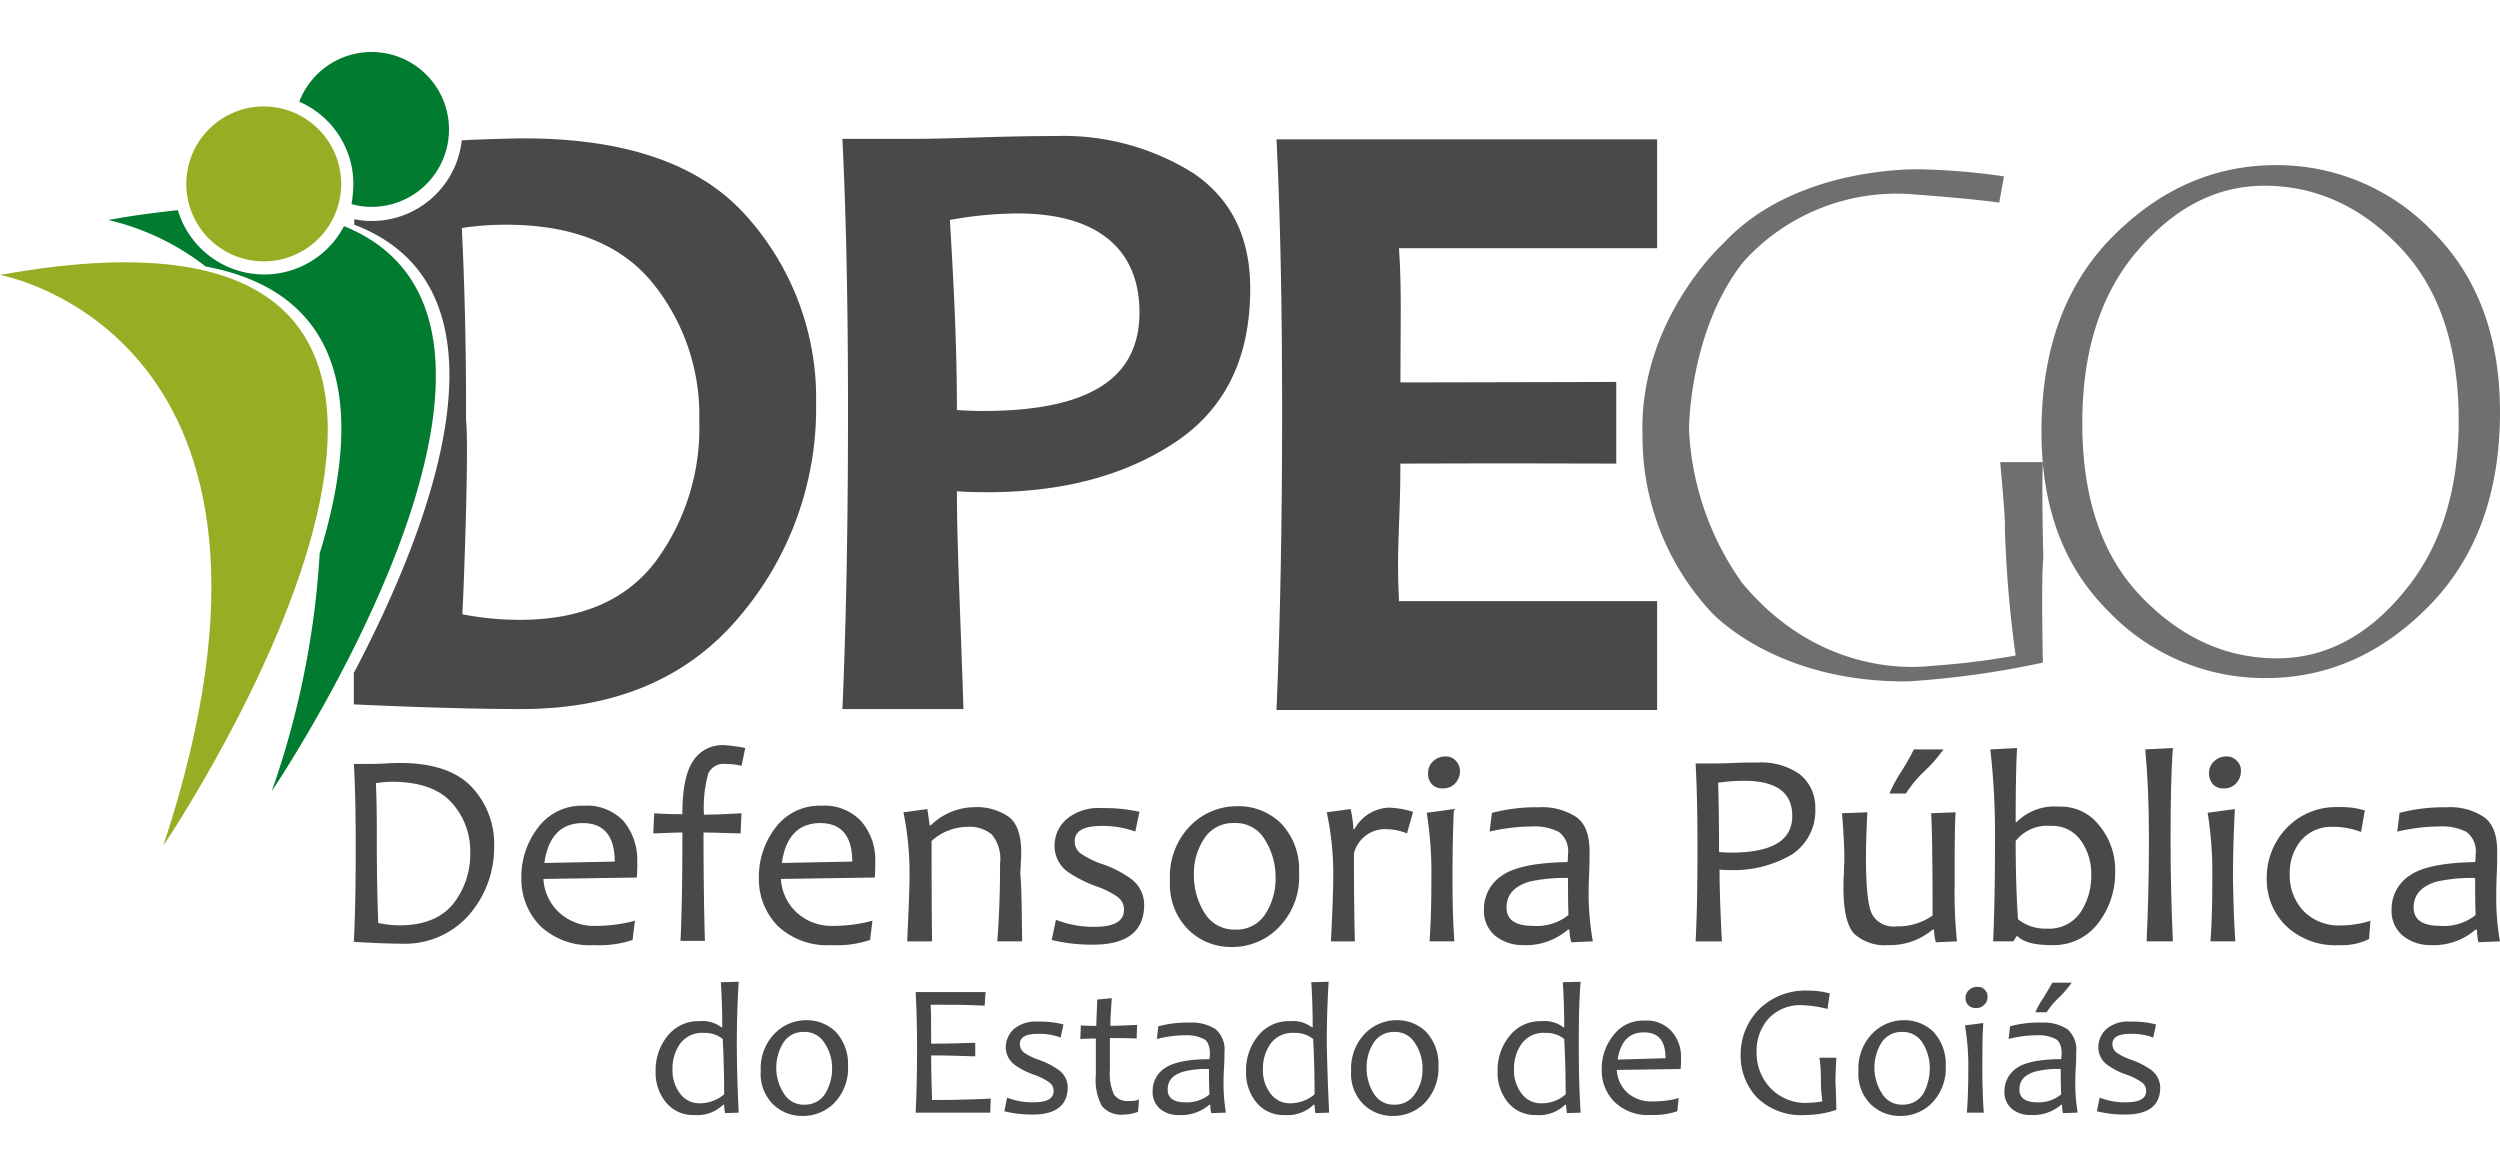 <svg xmlns="http://www.w3.org/2000/svg" xmlns:xlink="http://www.w3.org/1999/xlink" viewBox="0 0 267.562 125"><defs><style>.a{fill:#fff;stroke:#707070;}.b{clip-path:url(#a);}.c{fill:#6f6f6e;}.d{fill:#95ae23;}.e{fill:#4a4949;}.f{fill:#007b2f;}</style><clipPath id="a"><rect class="a" width="267.562" height="125" transform="translate(788 1557)"/></clipPath></defs><g class="b" transform="translate(-788 -1557)"><g transform="translate(788 1562.567)"><g transform="translate(175.78 12.105)"><path class="c" d="M404.381,117.046a71.716,71.716,0,0,0-8.74-.753s-13.461-.552-21.3,7.936c0,0-9.091,8.237-8.639,20.644a27.538,27.538,0,0,0,7.333,18.785s6.73,7.584,21.1,7.434a96.78,96.78,0,0,0,14.415-2.009s-.2-9.393.05-11.151c0,0-.2-7.183-.05-10.3h-4.571s.6,6.329.5,7.082a127.453,127.453,0,0,0,1.155,13.612,81.819,81.819,0,0,1-8.94,1.105c-.753.05-11.6,1.658-20.342-8.89a30.71,30.71,0,0,1-5.676-16.424s0-10.6,5.826-17.931a22.055,22.055,0,0,1,17.982-7.233s6.278.452,9.392.9Z" transform="translate(-365.69 -115.841)"/><path class="c" d="M497.448,141.844c0,8.639-2.511,15.571-7.584,20.744s-10.9,7.735-17.53,7.735a23.083,23.083,0,0,1-16.776-7.132c-4.822-4.772-7.183-11.151-7.183-19.237,0-8.74,2.511-15.721,7.584-20.844s10.9-7.685,17.53-7.685a23.083,23.083,0,0,1,16.776,7.132c4.772,4.772,7.182,11.2,7.182,19.287m-4.42.9c0-7.986-2.11-14.164-6.279-18.534s-9.041-6.58-14.516-6.58q-7.609,0-13.561,6.931c-3.968,4.621-5.927,10.749-5.927,18.484,0,8.036,2.11,14.214,6.329,18.584s9.041,6.58,14.516,6.58c5.073,0,9.594-2.31,13.511-7.032,3.968-4.721,5.927-10.849,5.927-18.434" transform="translate(-405.666 -115.424)"/></g><g transform="translate(0 5.826)"><path class="d" d="M25.38,136.914s35.611,6.329,17.479,61.077c0,0,49.474-73.182-17.479-61.077" transform="translate(-25.38 -118.882)"/><path class="d" d="M80.559,111.557a8.288,8.288,0,1,1-8.288-8.287,8.3,8.3,0,0,1,8.288,8.287" transform="translate(-44.044 -103.269)"/></g><g transform="translate(37.821 8.991)"><g transform="translate(0.05 65.195)"><path class="e" d="M113.717,248.249a11.039,11.039,0,0,1-2.662,7.283,9.129,9.129,0,0,1-7.283,3.114c-1,0-2.712-.05-5.073-.2.151-3.014.2-6.329.2-10,0-3.415-.05-6.429-.2-9.041h1.607c.4,0,1,0,1.808-.05s1.306-.05,1.557-.05c3.415,0,5.977.854,7.584,2.511a8.868,8.868,0,0,1,2.461,6.429m-2.562.653a7.677,7.677,0,0,0-2.059-5.425c-1.356-1.457-3.516-2.16-6.379-2.16a12.457,12.457,0,0,0-1.657.151c.1,2.26.1,4.571.1,6.982q0,3.918.151,7.986a11.976,11.976,0,0,0,2.26.251q3.842,0,5.726-2.26a8.544,8.544,0,0,0,1.858-5.525" transform="translate(-98.699 -237.4)"/><path class="e" d="M145.82,254.135c0,.4,0,.954-.05,1.708l-10,.151a5.291,5.291,0,0,0,1.658,3.566,5.511,5.511,0,0,0,3.968,1.457,16.068,16.068,0,0,0,4.169-.553l-.251,2.059a11.119,11.119,0,0,1-4.119.552,7.72,7.72,0,0,1-5.776-2.059,7.179,7.179,0,0,1-2.009-5.073,8.652,8.652,0,0,1,1.808-5.475,5.8,5.8,0,0,1,4.872-2.31,5.381,5.381,0,0,1,4.269,1.657,6.51,6.51,0,0,1,1.457,4.32m-2.411,0c0-2.712-1.155-4.119-3.415-4.119-2.31,0-3.717,1.406-4.119,4.269Z" transform="translate(-115.483 -241.678)"/><path class="e" d="M170.583,235.915l-.4,1.909a7,7,0,0,0-1.758-.2,1.769,1.769,0,0,0-1.808,1.055,13.354,13.354,0,0,0-.452,4.37c.954,0,2.311-.05,4.018-.151l-.1,2.16c-1.959-.05-3.265-.1-3.968-.1q0,6.63.151,11.6h-2.612c.151-3.215.2-7.132.2-11.6-.6,0-1.607.05-3.114.1l.1-2.16c1.356.1,2.361.1,3.014.1,0-2.562.352-4.47,1.1-5.626a3.729,3.729,0,0,1,3.415-1.758,16.676,16.676,0,0,1,2.21.3" transform="translate(-128.693 -235.614)"/><path class="e" d="M195.074,254.135c0,.4,0,.954-.05,1.708l-10.046.151a5.291,5.291,0,0,0,1.658,3.566,5.511,5.511,0,0,0,3.968,1.457,16.068,16.068,0,0,0,4.169-.553l-.251,2.059a11.12,11.12,0,0,1-4.119.552,7.72,7.72,0,0,1-5.776-2.059,7.179,7.179,0,0,1-2.009-5.073,8.652,8.652,0,0,1,1.808-5.475,5.862,5.862,0,0,1,4.872-2.31,5.381,5.381,0,0,1,4.269,1.657,6.289,6.289,0,0,1,1.507,4.32m-2.461,0c0-2.712-1.155-4.119-3.415-4.119-2.31,0-3.717,1.406-4.119,4.269Z" transform="translate(-139.271 -241.678)"/><path class="e" d="M225.275,262.814h-2.662c.2-2.562.3-5.324.3-8.388a4.057,4.057,0,0,0-.9-3.064,3.7,3.7,0,0,0-2.612-.8,5.752,5.752,0,0,0-3.817,1.507c0,3.315,0,6.881.05,10.749h-2.662c.151-3.315.251-5.676.251-7.182a32.266,32.266,0,0,0-.653-6.63l2.562-.352.251,1.758h.1a6.782,6.782,0,0,1,4.621-1.959,6,6,0,0,1,3.767,1.055c.9.7,1.306,2.009,1.306,3.817,0,.2,0,.552-.05,1.1,0,.552-.05.9-.05,1.105.151,1.657.151,4.068.2,7.283" transform="translate(-153.751 -241.819)"/><path class="e" d="M253.191,258.991c0,2.813-1.808,4.269-5.425,4.269a17.919,17.919,0,0,1-4.47-.5l.452-2.16a10.931,10.931,0,0,0,4.119.753q3.164,0,3.164-1.808a1.692,1.692,0,0,0-.7-1.406,9.284,9.284,0,0,0-2.361-1.155,13.566,13.566,0,0,1-3.014-1.557,3.423,3.423,0,0,1-1.356-2.712,3.776,3.776,0,0,1,1.256-2.863,5.355,5.355,0,0,1,3.817-1.205,17.089,17.089,0,0,1,4.018.4l-.452,2.11a10.2,10.2,0,0,0-3.667-.6c-1.858,0-2.813.552-2.813,1.607a1.554,1.554,0,0,0,.6,1.306,9.143,9.143,0,0,0,2.461,1.205,11.8,11.8,0,0,1,2.913,1.507,3.432,3.432,0,0,1,1.457,2.813" transform="translate(-168.607 -241.913)"/><path class="e" d="M281.613,255.387a7.655,7.655,0,0,1-2.16,5.826,6.913,6.913,0,0,1-5.023,2.11,6.483,6.483,0,0,1-4.671-1.858,6.855,6.855,0,0,1-1.959-5.224,7.773,7.773,0,0,1,2.16-5.877,7.025,7.025,0,0,1,5.073-2.11,6.483,6.483,0,0,1,4.671,1.858,7.141,7.141,0,0,1,1.909,5.274m-2.511.5a7.537,7.537,0,0,0-1.155-4.068,3.6,3.6,0,0,0-3.265-1.758,3.642,3.642,0,0,0-3.215,1.657,6.77,6.77,0,0,0-1.105,3.918,7.538,7.538,0,0,0,1.155,4.068,3.7,3.7,0,0,0,3.265,1.758A3.643,3.643,0,0,0,278,259.807a7,7,0,0,0,1.105-3.918" transform="translate(-180.455 -241.725)"/><path class="e" d="M309.52,249l-.653,2.311a5.7,5.7,0,0,0-2.11-.452,3.42,3.42,0,0,0-3.566,2.612c0,4.47.05,7.584.1,9.393h-2.562c.151-3.064.251-5.475.251-7.183a31.555,31.555,0,0,0-.7-6.63l2.562-.352a14.612,14.612,0,0,1,.3,2.16h.1a4.412,4.412,0,0,1,3.667-2.311,9.8,9.8,0,0,1,2.612.452" transform="translate(-196.157 -241.866)"/><path class="e" d="M323.954,257.737h-2.662c.151-1.959.2-4.169.2-6.68a40.243,40.243,0,0,0-.5-7.082l2.913-.4c-.1,2.009-.151,4.52-.151,7.484,0,2.361.05,4.571.2,6.68m.6-18.233a1.859,1.859,0,0,1-.5,1.306,1.7,1.7,0,0,1-1.356.552,1.442,1.442,0,0,1-1.155-.452,1.554,1.554,0,0,1-.4-1.155,1.666,1.666,0,0,1,.5-1.256,1.854,1.854,0,0,1,1.356-.552,1.4,1.4,0,0,1,1.1.452,1.558,1.558,0,0,1,.452,1.1" transform="translate(-206.171 -236.742)"/><path class="e" d="M344.507,262.814l-2.31.1a6.326,6.326,0,0,1-.2-1.356h-.151a6.9,6.9,0,0,1-4.872,1.658,4.658,4.658,0,0,1-2.913-1,3.437,3.437,0,0,1-1.206-2.813,4.265,4.265,0,0,1,1.909-3.616c1.256-.9,3.616-1.406,7.032-1.457a4.064,4.064,0,0,0,.05-.8,2.6,2.6,0,0,0-.954-2.411,5.6,5.6,0,0,0-2.913-.6,19.875,19.875,0,0,0-4.52.553l.251-2.009a18.856,18.856,0,0,1,5.023-.6,6.7,6.7,0,0,1,4.018,1.055c.954.7,1.406,1.909,1.406,3.667,0,.452,0,1.306-.05,2.511s-.05,2.009-.05,2.411a30.752,30.752,0,0,0,.452,4.721M341.9,260c-.05-1.457-.05-2.813-.05-3.968a17.3,17.3,0,0,0-4.169.4c-1.607.5-2.411,1.406-2.411,2.763,0,1.306.954,1.959,2.813,1.959A5.432,5.432,0,0,0,341.9,260" transform="translate(-211.906 -241.819)"/><path class="e" d="M389.518,244.084a5.6,5.6,0,0,1-2.511,4.973,12.321,12.321,0,0,1-6.781,1.658,5.764,5.764,0,0,1-.954-.05c0,2.11.1,4.671.251,7.685H376.71c.151-2.762.2-6.078.2-10,0-3.365-.05-6.329-.2-9.041h2.059c.2,0,.854,0,1.909-.05s1.959-.05,2.712-.05a7.156,7.156,0,0,1,4.47,1.256,4.5,4.5,0,0,1,1.657,3.616m-2.461.854q0-3.767-5.123-3.767a19.458,19.458,0,0,0-2.813.2c.05,1.607.1,4.068.1,7.434.351,0,.753.05,1.256.05,4.42,0,6.58-1.306,6.58-3.918" transform="translate(-233.109 -237.353)"/><path class="e" d="M419.354,257.032l-2.26.1a5.184,5.184,0,0,1-.2-1.356h-.151a7.036,7.036,0,0,1-4.721,1.657,4.884,4.884,0,0,1-3.667-1.205c-.753-.8-1.155-2.461-1.155-4.922,0-.352,0-.854.05-1.557,0-.7.05-1.155.05-1.406,0-1.406-.1-3.114-.251-5.023l2.712-.1q-.151,2.788-.151,4.822c0,3.064.2,5.073.6,5.977a2.593,2.593,0,0,0,2.662,1.406,6.422,6.422,0,0,0,3.868-1.155c0-5.425-.05-9.041-.151-10.95l2.612-.1c-.1,1.808-.1,4.37-.1,7.584a52.5,52.5,0,0,0,.251,6.228M417.9,236.489a14.859,14.859,0,0,1-2.009,2.31,12.823,12.823,0,0,0-2.009,2.411h-1.758a15.963,15.963,0,0,1,1.306-2.411,24.579,24.579,0,0,0,1.306-2.31Z" transform="translate(-247.777 -236.037)"/><path class="e" d="M451.137,249.407a8.8,8.8,0,0,1-1.808,5.525,5.963,5.963,0,0,1-4.973,2.361c-1.808,0-3.014-.3-3.667-.954h-.1l-.352.553h-2.16c.151-3.365.2-6.982.2-10.9a81.19,81.19,0,0,0-.5-9.644l2.863-.151c-.1,1.657-.151,4.32-.151,7.936h.1a5.664,5.664,0,0,1,4.52-1.658,5.178,5.178,0,0,1,4.32,2.009,7.438,7.438,0,0,1,1.708,4.922m-2.562.352a6.067,6.067,0,0,0-1.155-3.717,3.728,3.728,0,0,0-3.164-1.507,4.323,4.323,0,0,0-3.767,1.607c0,3.466.1,6.278.251,8.388a4.683,4.683,0,0,0,3.064,1,4.088,4.088,0,0,0,3.566-1.658,7,7,0,0,0,1.205-4.119" transform="translate(-262.633 -235.896)"/><path class="e" d="M472.829,256.891h-2.813c.151-3.215.251-6.831.251-10.9,0-3.918-.151-7.132-.4-9.644l2.964-.151c-.2,2.662-.251,5.927-.251,9.794,0,4.018.1,7.685.251,10.9" transform="translate(-278.147 -235.896)"/><path class="e" d="M485.762,257.737H483.1c.151-1.959.2-4.169.2-6.68a40.242,40.242,0,0,0-.5-7.082l2.913-.4c-.1,2.009-.2,4.52-.2,7.484.05,2.361.1,4.571.251,6.68m.6-18.233a1.86,1.86,0,0,1-.5,1.306,1.7,1.7,0,0,1-1.356.552,1.441,1.441,0,0,1-1.155-.452,1.79,1.79,0,0,1-.4-1.155,1.666,1.666,0,0,1,.5-1.256,1.855,1.855,0,0,1,1.356-.552,1.4,1.4,0,0,1,1.1.452,1.374,1.374,0,0,1,.452,1.1" transform="translate(-284.4 -236.742)"/><path class="e" d="M506.151,260.6,506,262.563a6.443,6.443,0,0,1-3.164.653,7.625,7.625,0,0,1-5.776-2.11,6.936,6.936,0,0,1-2.009-5.023,7.637,7.637,0,0,1,2.109-5.374,7.267,7.267,0,0,1,5.575-2.26,8.726,8.726,0,0,1,2.813.352l-.4,2.311a8.319,8.319,0,0,0-3.114-.553,4.263,4.263,0,0,0-3.315,1.457,5.421,5.421,0,0,0-1.206,3.616,5.556,5.556,0,0,0,1.457,3.918,5.3,5.3,0,0,0,4.119,1.557,10.3,10.3,0,0,0,3.064-.5" transform="translate(-290.324 -241.819)"/><path class="e" d="M532.52,262.814l-2.31.1a6.249,6.249,0,0,1-.151-1.356h-.151a6.9,6.9,0,0,1-4.872,1.658,4.659,4.659,0,0,1-2.913-1,3.437,3.437,0,0,1-1.205-2.813,4.264,4.264,0,0,1,1.909-3.616c1.255-.9,3.616-1.406,7.032-1.457a4.054,4.054,0,0,0,.05-.8,2.605,2.605,0,0,0-.954-2.411,5.6,5.6,0,0,0-2.913-.6,19.875,19.875,0,0,0-4.52.553l.251-2.009a18.855,18.855,0,0,1,5.023-.6,6.6,6.6,0,0,1,4.018,1.055c.954.7,1.406,1.909,1.406,3.667,0,.452,0,1.306-.05,2.511s-.05,2.009-.05,2.411a25.86,25.86,0,0,0,.4,4.721M529.908,260c-.05-1.457-.05-2.813-.05-3.968a17.294,17.294,0,0,0-4.169.4c-1.607.5-2.411,1.406-2.411,2.763,0,1.306.954,1.959,2.813,1.959A5.432,5.432,0,0,0,529.908,260" transform="translate(-302.829 -241.819)"/></g><g transform="translate(32.347 90.51)"><path class="e" d="M170.115,298.636l-1.457.05a5.536,5.536,0,0,1-.1-.9h-.1a4,4,0,0,1-3.114,1.105,3.724,3.724,0,0,1-3.014-1.356,4.988,4.988,0,0,1-1.105-3.315,5.782,5.782,0,0,1,1.256-3.767,4.178,4.178,0,0,1,3.466-1.607,3.259,3.259,0,0,1,2.31.653h.1q0-2.486-.151-4.822l1.909-.05c-.1,1.658-.2,3.868-.2,6.58,0,2.762.1,5.224.2,7.434m-1.557-1.959c0-2.059-.05-4.018-.151-5.927a3.023,3.023,0,0,0-2.009-.653,2.915,2.915,0,0,0-2.511,1.1,4.57,4.57,0,0,0-.854,2.813,4,4,0,0,0,.8,2.562,2.534,2.534,0,0,0,2.16,1.055,4,4,0,0,0,2.562-.954" transform="translate(-161.225 -284.623)"/><path class="e" d="M192.349,297.469a5.349,5.349,0,0,1-1.457,3.968,4.665,4.665,0,0,1-3.415,1.406,4.439,4.439,0,0,1-3.164-1.256,4.593,4.593,0,0,1-1.306-3.566,5.35,5.35,0,0,1,1.457-3.968,4.715,4.715,0,0,1,3.415-1.457,4.439,4.439,0,0,1,3.164,1.256,5.065,5.065,0,0,1,1.306,3.616m-1.708.352a4.7,4.7,0,0,0-.8-2.763,2.464,2.464,0,0,0-2.21-1.205,2.527,2.527,0,0,0-2.21,1.155,5.115,5.115,0,0,0,.05,5.425,2.464,2.464,0,0,0,2.21,1.205,2.527,2.527,0,0,0,2.21-1.155,5.159,5.159,0,0,0,.753-2.662" transform="translate(-171.756 -288.478)"/><path class="e" d="M223.132,298.164l-.05,1.507H215.1q.151-3.089.151-6.781c0-2.311-.05-4.37-.151-6.128h7.484l-.1,1.457c-1.808-.1-3.717-.1-5.776-.1.05,1,.05,2.411.05,4.169,1.758,0,3.315-.05,4.721-.1v1.457c-1.457-.05-3.014-.1-4.721-.1,0,1.708.05,3.265.1,4.772,2.21,0,4.32-.05,6.279-.151" transform="translate(-187.27 -285.657)"/><path class="e" d="M240.255,299.92c0,1.909-1.256,2.913-3.717,2.913a11.931,11.931,0,0,1-3.064-.352l.3-1.457a7.369,7.369,0,0,0,2.813.5c1.457,0,2.16-.4,2.16-1.205a1.088,1.088,0,0,0-.5-.954,6.662,6.662,0,0,0-1.607-.8,7.676,7.676,0,0,1-2.059-1.055,2.357,2.357,0,0,1-.954-1.858,2.7,2.7,0,0,1,.854-1.959,3.62,3.62,0,0,1,2.612-.8,9.611,9.611,0,0,1,2.712.3l-.3,1.406a6.334,6.334,0,0,0-2.461-.4c-1.256,0-1.909.352-1.909,1.105a1.141,1.141,0,0,0,.452.9,6.3,6.3,0,0,0,1.658.8,8.566,8.566,0,0,1,1.959,1,2.29,2.29,0,0,1,1.055,1.909" transform="translate(-196.155 -288.619)"/><path class="e" d="M255.506,298.875l-.1,1.306a3.978,3.978,0,0,1-1.457.3,2.712,2.712,0,0,1-2.411-.9,5.775,5.775,0,0,1-.653-3.265v-3.968c-.352,0-.9,0-1.658.05l.05-1.457c.6.05,1.205.05,1.658.05,0-.4.05-1.356.1-2.813l1.557-.151c-.1,1.406-.151,2.361-.151,2.963.653,0,1.607-.05,2.863-.1l-.05,1.457c-1.205-.05-2.16-.05-2.863-.05v3.365a5.447,5.447,0,0,0,.452,2.712,1.741,1.741,0,0,0,1.607.653,2.327,2.327,0,0,0,1.055-.151" transform="translate(-203.771 -286.268)"/><path class="e" d="M272.038,302.726l-1.557.05a2.938,2.938,0,0,1-.1-.9h-.1a4.644,4.644,0,0,1-3.315,1.105,2.978,2.978,0,0,1-1.959-.653,2.332,2.332,0,0,1-.8-1.909,2.864,2.864,0,0,1,1.306-2.461c.854-.6,2.461-.954,4.772-.954,0-.151.05-.352.05-.553,0-.8-.2-1.356-.653-1.607a4.075,4.075,0,0,0-1.959-.4,12.5,12.5,0,0,0-3.064.4l.151-1.356a11.807,11.807,0,0,1,3.415-.4,4.7,4.7,0,0,1,2.712.7,2.88,2.88,0,0,1,.954,2.461c0,.3,0,.854-.05,1.708-.05.8-.05,1.356-.05,1.607a20.212,20.212,0,0,0,.251,3.164m-1.758-1.959c-.05-1-.05-1.909-.05-2.712a9.685,9.685,0,0,0-2.813.3c-1.1.352-1.607.954-1.607,1.909,0,.9.653,1.356,1.909,1.356a3.752,3.752,0,0,0,2.562-.854" transform="translate(-211.011 -288.713)"/><path class="e" d="M292.443,298.636l-1.457.05a5.532,5.532,0,0,1-.1-.9h-.1a4,4,0,0,1-3.114,1.105,3.725,3.725,0,0,1-3.014-1.356,4.989,4.989,0,0,1-1.1-3.315,5.781,5.781,0,0,1,1.256-3.767,4.178,4.178,0,0,1,3.466-1.607,3.259,3.259,0,0,1,2.31.653h.1q0-2.486-.151-4.822l1.858-.05c-.1,1.658-.2,3.868-.2,6.58.05,2.762.151,5.224.251,7.434m-1.557-1.959c0-2.059-.05-4.018-.151-5.927a3.023,3.023,0,0,0-2.009-.653,2.915,2.915,0,0,0-2.511,1.1,4.57,4.57,0,0,0-.854,2.813,4,4,0,0,0,.8,2.562,2.534,2.534,0,0,0,2.16,1.055,4,4,0,0,0,2.562-.954" transform="translate(-220.367 -284.623)"/><path class="e" d="M314.678,297.469a5.349,5.349,0,0,1-1.457,3.968,4.665,4.665,0,0,1-3.415,1.406,4.439,4.439,0,0,1-3.164-1.256,4.593,4.593,0,0,1-1.306-3.566,5.349,5.349,0,0,1,1.457-3.968,4.715,4.715,0,0,1,3.415-1.457,4.439,4.439,0,0,1,3.164,1.256,5.066,5.066,0,0,1,1.306,3.616m-1.708.352a4.7,4.7,0,0,0-.8-2.763,2.464,2.464,0,0,0-2.21-1.205,2.527,2.527,0,0,0-2.21,1.155,4.724,4.724,0,0,0-.754,2.662,5.062,5.062,0,0,0,.754,2.762,2.464,2.464,0,0,0,2.21,1.205,2.527,2.527,0,0,0,2.21-1.155,4.4,4.4,0,0,0,.8-2.662" transform="translate(-230.898 -288.478)"/><path class="e" d="M344.564,298.636l-1.457.05a5.532,5.532,0,0,1-.1-.9h-.1a4,4,0,0,1-3.114,1.105,3.724,3.724,0,0,1-3.014-1.356,4.988,4.988,0,0,1-1.1-3.315,5.782,5.782,0,0,1,1.255-3.767,4.178,4.178,0,0,1,3.466-1.607,3.259,3.259,0,0,1,2.31.653h.1q0-2.486-.151-4.822l1.909-.05c-.151,1.658-.2,3.868-.2,6.58,0,2.762.05,5.224.2,7.434m-1.607-1.959c0-2.059-.05-4.018-.151-5.927a3.023,3.023,0,0,0-2.009-.653,2.915,2.915,0,0,0-2.511,1.1,4.57,4.57,0,0,0-.854,2.813,4,4,0,0,0,.8,2.562,2.534,2.534,0,0,0,2.16,1.055,3.784,3.784,0,0,0,2.562-.954" transform="translate(-245.566 -284.623)"/><path class="e" d="M365.75,296.712a10.567,10.567,0,0,1-.05,1.155l-6.831.1a3.607,3.607,0,0,0,1.105,2.411,3.812,3.812,0,0,0,2.712.954,10.035,10.035,0,0,0,2.813-.352l-.151,1.406a7.948,7.948,0,0,1-2.813.4,5.129,5.129,0,0,1-3.918-1.406,4.739,4.739,0,0,1-1.356-3.415,5.646,5.646,0,0,1,1.256-3.717,3.918,3.918,0,0,1,3.315-1.557,3.547,3.547,0,0,1,2.913,1.155,4.054,4.054,0,0,1,1,2.863m-1.657,0c0-1.858-.753-2.762-2.311-2.762s-2.511.954-2.813,2.913Z" transform="translate(-256.003 -288.525)"/><path class="e" d="M396.291,299.228a10.606,10.606,0,0,1-3.265.553,6.771,6.771,0,0,1-5.224-1.859,6.5,6.5,0,0,1-1.758-4.571,6.881,6.881,0,0,1,1.909-4.822,7.035,7.035,0,0,1,5.324-2.059,8.561,8.561,0,0,1,2.31.3l-.251,1.658a12.673,12.673,0,0,0-2.662-.4,4.654,4.654,0,0,0-3.667,1.457,5.2,5.2,0,0,0-1.256,3.616,5.448,5.448,0,0,0,1.457,3.767,5.163,5.163,0,0,0,4.119,1.607,10.836,10.836,0,0,0,1.457-.151,17.2,17.2,0,0,1-.151-2.411,17.088,17.088,0,0,0-.151-2.26h1.808c-.05.854-.1,1.808-.1,2.762.05.4.05,1.356.1,2.813" transform="translate(-269.919 -285.516)"/><path class="e" d="M419.794,297.469a5.349,5.349,0,0,1-1.457,3.968,4.665,4.665,0,0,1-3.416,1.406,4.44,4.44,0,0,1-3.164-1.256,4.593,4.593,0,0,1-1.306-3.566,5.35,5.35,0,0,1,1.457-3.968,4.715,4.715,0,0,1,3.416-1.457,4.439,4.439,0,0,1,3.164,1.256,5.065,5.065,0,0,1,1.306,3.616m-1.708.352a5.063,5.063,0,0,0-.753-2.763,2.464,2.464,0,0,0-2.21-1.205,2.527,2.527,0,0,0-2.21,1.155,5.115,5.115,0,0,0,.05,5.425,2.464,2.464,0,0,0,2.21,1.205,2.588,2.588,0,0,0,2.21-1.155,5.661,5.661,0,0,0,.7-2.662" transform="translate(-281.719 -288.478)"/><path class="e" d="M434.535,299.154h-1.808q.151-1.959.151-4.521a26.329,26.329,0,0,0-.352-4.822l1.959-.251c-.1,1.406-.1,3.064-.1,5.073q0,2.336.151,4.521m.4-12.406a1.035,1.035,0,0,1-.352.854,1.075,1.075,0,0,1-.9.352,1.06,1.06,0,0,1-.8-.3,1.022,1.022,0,0,1-.3-.753,1.1,1.1,0,0,1,.352-.854,1.251,1.251,0,0,1,.954-.352.947.947,0,0,1,.753.3,1.021,1.021,0,0,1,.3.753" transform="translate(-292.391 -285.14)"/><path class="e" d="M448.529,298.683l-1.557.05a2.931,2.931,0,0,1-.1-.9h-.1a4.643,4.643,0,0,1-3.315,1.1,2.978,2.978,0,0,1-1.959-.653,2.332,2.332,0,0,1-.8-1.909A2.986,2.986,0,0,1,442,293.912c.854-.6,2.461-.954,4.771-.954,0-.151.05-.352.05-.553,0-.8-.2-1.356-.653-1.607a4.076,4.076,0,0,0-1.959-.4,12.506,12.506,0,0,0-3.064.4l.151-1.356a11.812,11.812,0,0,1,3.416-.4,4.705,4.705,0,0,1,2.712.7,2.88,2.88,0,0,1,.954,2.461c0,.3,0,.854-.05,1.708-.05.8-.05,1.356-.05,1.607a20.251,20.251,0,0,0,.251,3.164m-1.758-1.959c-.05-1-.05-1.909-.05-2.712a9.682,9.682,0,0,0-2.813.3c-1.1.351-1.607.954-1.607,1.909,0,.9.653,1.356,1.909,1.356a3.751,3.751,0,0,0,2.562-.854m1.155-12a10.862,10.862,0,0,1-1.356,1.607,8.494,8.494,0,0,0-1.356,1.607h-1.206a8.754,8.754,0,0,1,.9-1.607c.6-1,.9-1.507.9-1.557h2.11Z" transform="translate(-296.34 -284.67)"/><path class="e" d="M466.631,299.92c0,1.909-1.205,2.913-3.717,2.913a11.931,11.931,0,0,1-3.064-.352l.3-1.457a7.369,7.369,0,0,0,2.813.5c1.457,0,2.16-.4,2.16-1.205a1.088,1.088,0,0,0-.5-.954,6.665,6.665,0,0,0-1.607-.8,7.675,7.675,0,0,1-2.059-1.055,2.356,2.356,0,0,1-.954-1.858,2.7,2.7,0,0,1,.854-1.959,3.54,3.54,0,0,1,2.612-.8,9.611,9.611,0,0,1,2.712.3l-.3,1.406a6.334,6.334,0,0,0-2.461-.4c-1.256,0-1.909.352-1.909,1.105a1.14,1.14,0,0,0,.452.9,6.292,6.292,0,0,0,1.657.8,8.567,8.567,0,0,1,1.959,1,2.421,2.421,0,0,1,1.055,1.909" transform="translate(-305.601 -288.619)"/></g><path class="e" d="M243.574,125.719c0,7.484-2.712,12.959-8.137,16.525s-12.1,5.274-19.991,5.274c-1.457,0-2.612-.05-3.265-.1,0,5.877.4,13.712.7,23.306H199.926q.6-13.561.6-31.945,0-16.876-.6-29.082h7.986c1.155,0,3.315-.05,6.53-.151s5.977-.151,8.338-.151a26.158,26.158,0,0,1,14.767,4.018c4.018,2.763,6.027,6.831,6.027,12.306m-11.854,2.562c0-6.68-4.37-10.6-13.059-10.6a41.4,41.4,0,0,0-7.233.7c.352,5.927.753,12.858.753,20.342h0c.753.05,1.758.1,2.762.1,11.151,0,16.776-3.315,16.776-10.548" transform="translate(-147.589 -109.396)"/><path class="e" d="M330.608,171.153H289.874q.6-14.164.6-31.945c0-11.4-.2-21.1-.6-29.132h40.734v11.653H302.983c.3,4.37.151,8.488.151,14.365,6.68,0,.1,0,23.1-.05v8.74c-17.328-.05-16.274,0-23.1,0,0,6.329-.452,9.141-.151,14.717h27.625v11.653" transform="translate(-191.076 -109.725)"/><path class="e" d="M98.6,167.191c8.237-15.621,18.233-41.136.1-48.068v-.6a7.943,7.943,0,0,0,1.909.2,9.683,9.683,0,0,0,9.593-8.639h.05c.452,0,.552-.05,1.055-.05,2.612-.1,4.721-.151,5.525-.151,10.95,0,18.936,2.763,23.858,8.338a29.168,29.168,0,0,1,7.434,19.991,34.4,34.4,0,0,1-8.288,22.954q-8.288,9.794-23.255,9.794c-4.37,0-10.4-.151-17.931-.5v-3.265Zm11.653-6.379a31.68,31.68,0,0,0,6.128.6c6.53,0,11.351-2.059,14.516-6.178a23.983,23.983,0,0,0,4.721-15.068A22.464,22.464,0,0,0,130.5,125.2c-3.415-4.068-8.589-6.078-15.621-6.078a31.224,31.224,0,0,0-4.671.352c.3,6.178.452,12.607.452,19.338v1.205c.352,2.963-.352,20.794-.4,20.794" transform="translate(-98.602 -109.631)"/></g><g transform="translate(11.603 0)"><path class="f" d="M92.994,108.263a7.736,7.736,0,0,0,2.16.3,8.288,8.288,0,1,0-7.735-11.3v.05a9.626,9.626,0,0,1,5.776,8.84,14.987,14.987,0,0,1-.2,2.11Z" transform="translate(-66.977 -91.989)"/><path class="f" d="M73.057,126.467c25.968,10.548-7.735,60.474-7.735,60.474a93.1,93.1,0,0,0,5.123-25.315v-.1c4.269-13.863,3.968-27.726-12.205-30.739l-.05-.05a27.021,27.021,0,0,0-10.347-4.922c2.662-.5,5.123-.8,7.383-1.055h.05a9.641,9.641,0,0,0,17.781,1.708Z" transform="translate(-47.842 -107.833)"/></g></g></g></svg>